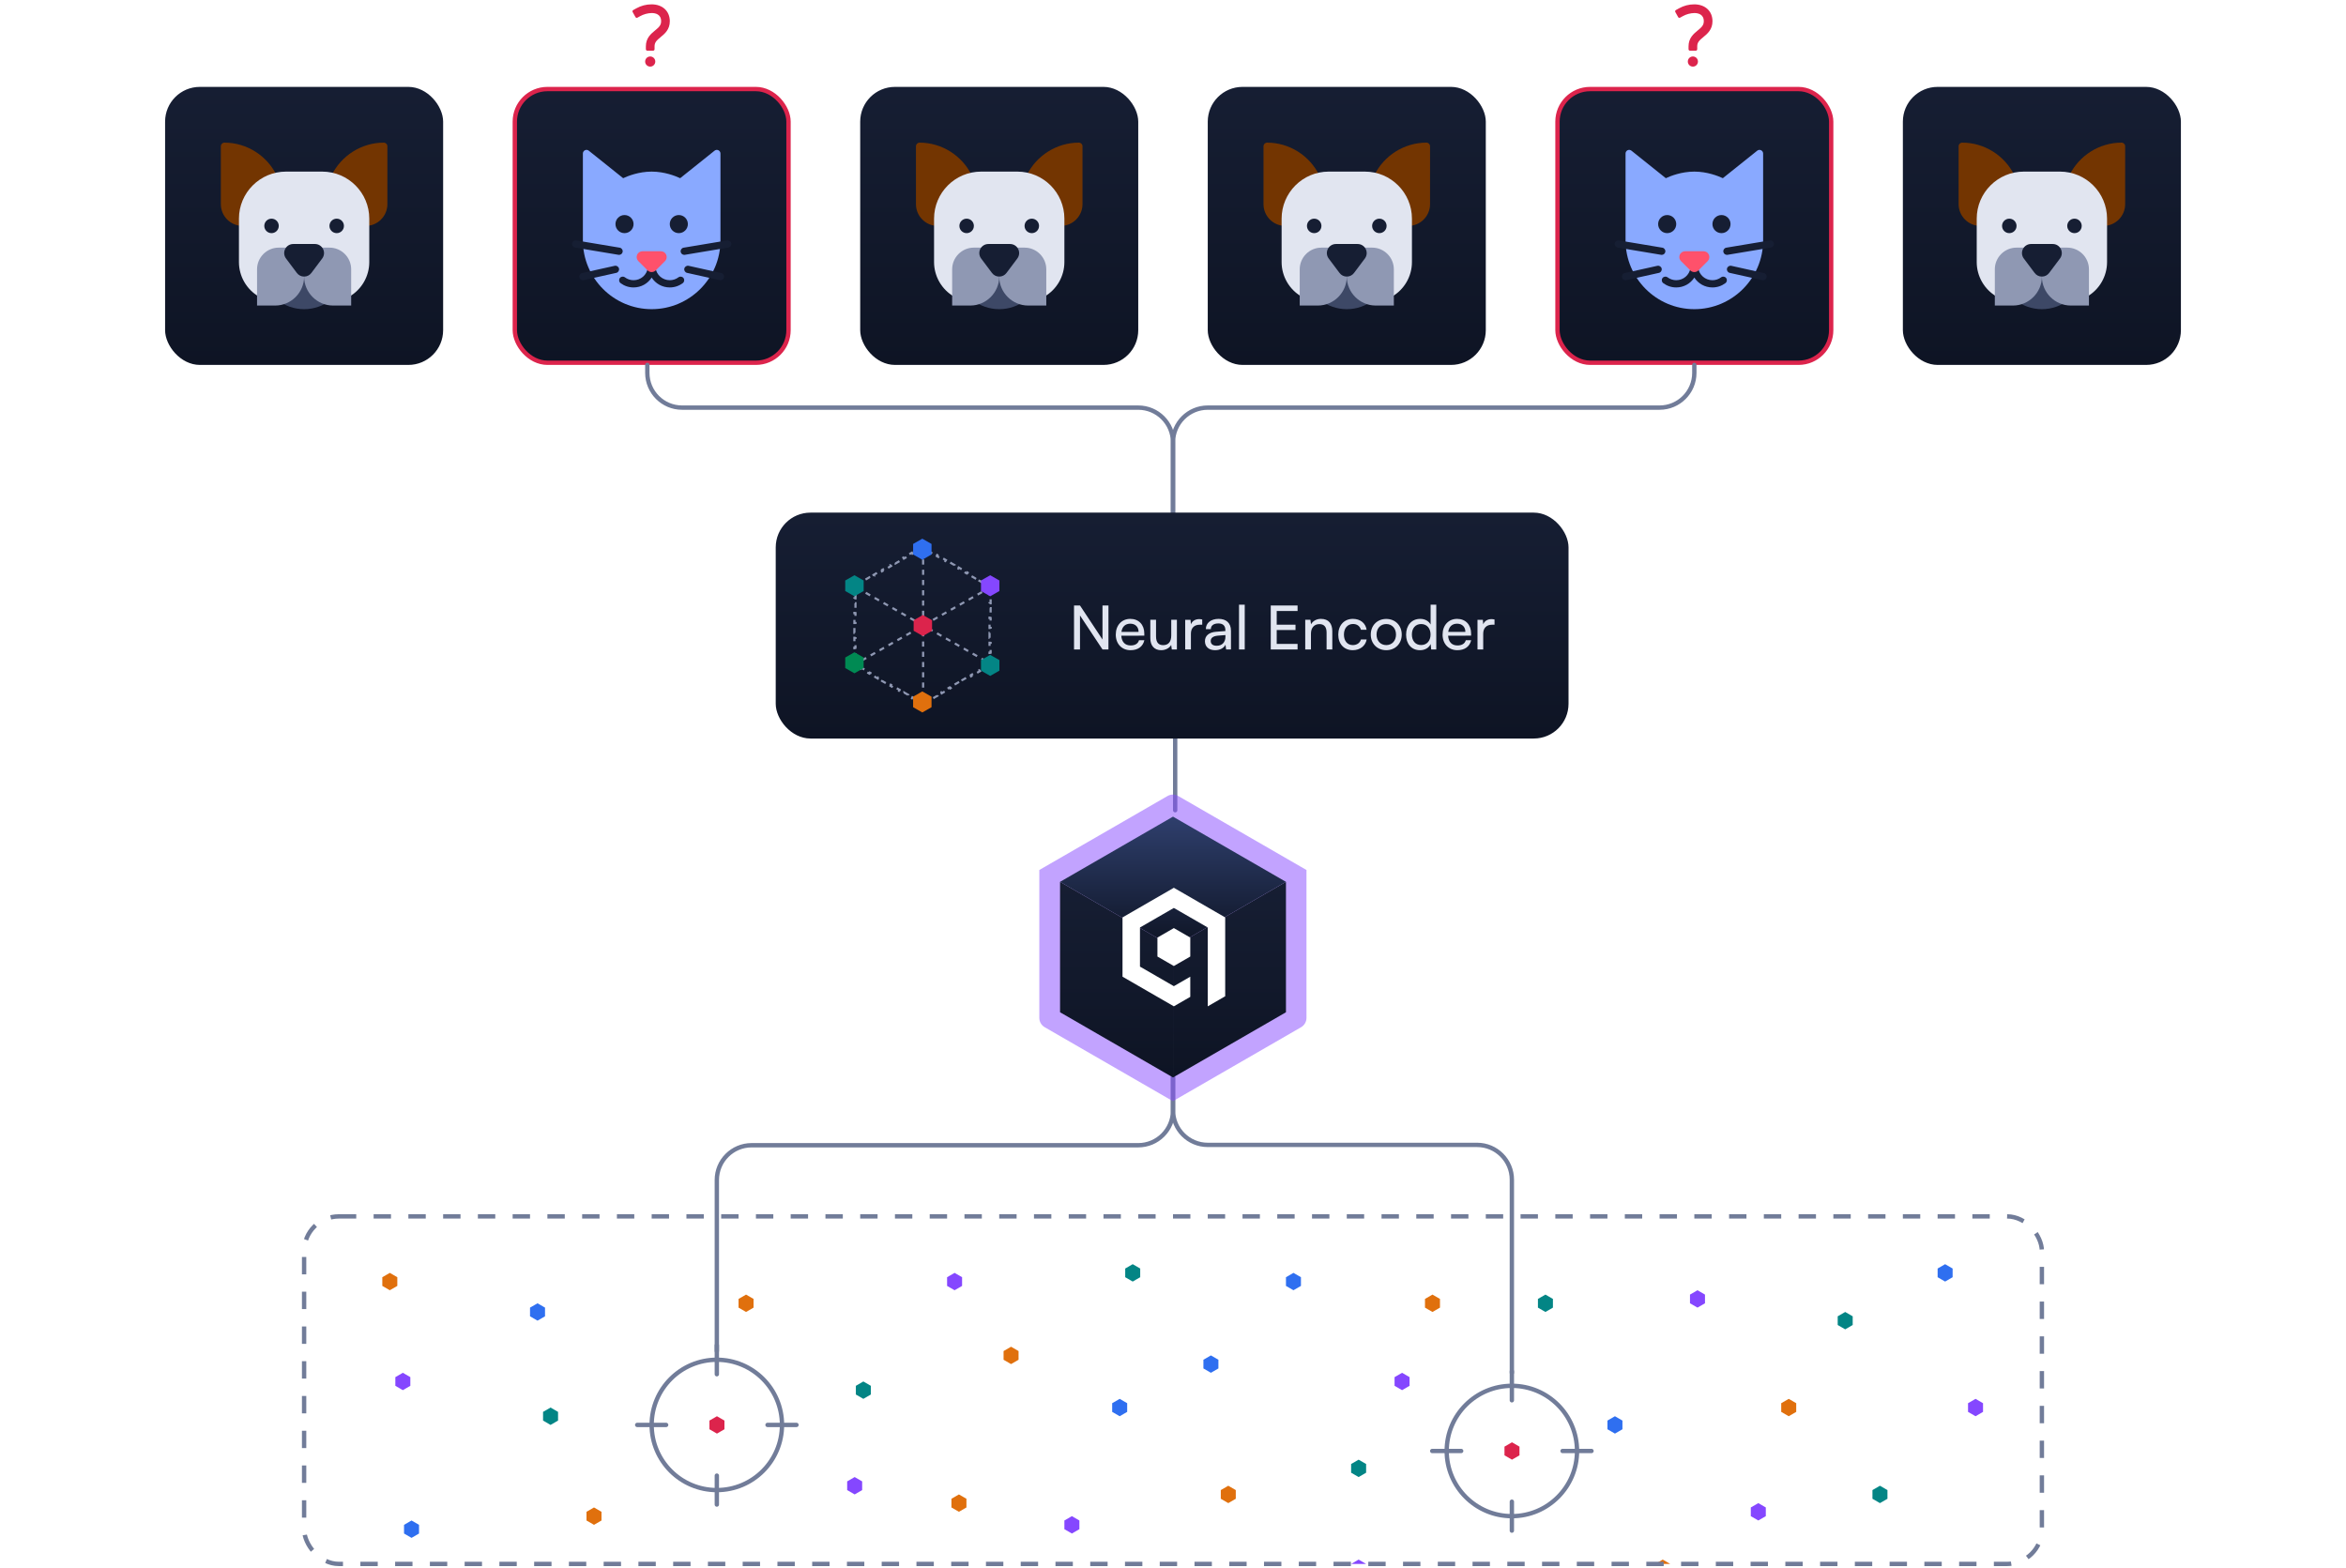 <svg width="540" height="361" viewBox="0 0 540 361" fill="none" xmlns="http://www.w3.org/2000/svg">
<rect x="38" y="20" width="64" height="64" rx="8" fill="url(#paint0_linear_1799_14256)"/>
<g clip-path="url(#clip0_1799_14256)">
<path d="M55.834 52C53.076 52 50.834 49.757 50.834 47V33.667C50.834 33.206 51.207 32.834 51.667 32.834C56.755 32.834 61.474 35.802 63.69 40.397C63.819 40.666 63.795 40.983 63.627 41.229L56.522 51.636C56.367 51.864 56.109 52 55.834 52Z" fill="#733501"/>
<path d="M84.167 52C83.891 52 83.633 51.864 83.478 51.636L76.373 41.229C76.205 40.983 76.181 40.666 76.31 40.397C78.526 35.802 83.245 32.834 88.333 32.834C88.793 32.834 89.167 33.206 89.167 33.667V47C89.167 49.757 86.924 52 84.167 52Z" fill="#733501"/>
<path d="M74.167 39.5H65.833C59.86 39.5 55 44.36 55 50.333V60.333C55 63.594 56.755 66.635 59.579 68.271L59.773 68.383L80.224 68.385L80.418 68.273C83.244 66.638 85 63.595 85 60.333V50.333C85 44.36 80.14 39.5 74.167 39.5Z" fill="#E1E5F0"/>
<path d="M62.5 53.667C63.421 53.667 64.167 52.921 64.167 52C64.167 51.08 63.421 50.334 62.5 50.334C61.58 50.334 60.834 51.08 60.834 52C60.834 52.921 61.58 53.667 62.5 53.667Z" fill="#161E33"/>
<path d="M77.5 53.667C78.421 53.667 79.167 52.921 79.167 52C79.167 51.08 78.421 50.334 77.5 50.334C76.58 50.334 75.834 51.08 75.834 52C75.834 52.921 76.58 53.667 77.5 53.667Z" fill="#161E33"/>
<path d="M60.328 63.667C61.439 67.978 65.342 71.167 70 71.167C74.658 71.167 78.56 67.978 79.672 63.667H60.328Z" fill="#3D4866"/>
<path d="M70 61.444V63.667C70 67.333 67 70.333 63.334 70.333H59.167V62C59.167 59.239 61.406 57 64.167 57H66.25L70 61.444Z" fill="#8F98B3"/>
<path d="M70 61.444V63.667C70 67.333 73 70.333 76.667 70.333H80.833V62C80.833 59.239 78.595 57 75.833 57H73.75L70 61.444Z" fill="#8F98B3"/>
<path d="M74.363 57.319C74.008 56.608 73.294 56.167 72.5 56.167H67.5C66.706 56.167 65.992 56.608 65.637 57.319C65.282 58.028 65.357 58.865 65.834 59.5L68.334 62.834C68.731 63.363 69.338 63.667 70 63.667C70.662 63.667 71.27 63.363 71.667 62.834L74.167 59.5C74.643 58.865 74.719 58.028 74.363 57.319Z" fill="#161E33"/>
</g>
<rect x="118.5" y="20.5" width="63" height="63" rx="7.5" fill="url(#paint1_linear_1799_14256)"/>
<rect x="118.5" y="20.5" width="63" height="63" rx="7.5" stroke="#DC244C"/>
<path d="M150 71.167C141.269 71.167 134.167 64.064 134.167 55.333V35.333C134.167 35.013 134.351 34.722 134.639 34.583C134.926 34.443 135.27 34.483 135.521 34.682L143.439 41.017C144.488 40.526 147.034 39.501 150 39.501C152.967 39.501 155.513 40.526 156.562 41.017L164.479 34.682C164.729 34.483 165.071 34.444 165.362 34.583C165.65 34.722 165.834 35.013 165.834 35.333V55.333C165.834 64.064 158.731 71.167 150 71.167Z" fill="#89A9FF"/>
<path d="M157.327 64.007C157.052 63.638 156.529 63.562 156.161 63.838C155.583 64.272 154.893 64.5 154.167 64.5C152.51 64.5 151.129 63.308 150.885 61.666C150.825 61.263 150.483 60.992 150.088 60.974C150.079 60.972 150.073 60.967 150.063 60.965C150.041 60.962 150.022 60.97 150 60.969C149.978 60.97 149.959 60.962 149.938 60.965C149.928 60.967 149.921 60.972 149.912 60.974C149.518 60.992 149.176 61.263 149.115 61.666C148.87 63.309 147.49 64.5 145.833 64.5C145.108 64.5 144.418 64.272 143.839 63.838C143.47 63.562 142.948 63.638 142.673 64.007C142.398 64.374 142.473 64.897 142.842 65.172C143.71 65.822 144.744 66.166 145.833 66.166C147.581 66.166 149.108 65.273 150 63.895C150.892 65.273 152.419 66.166 154.167 66.166C155.256 66.166 156.29 65.822 157.158 65.172C157.527 64.897 157.603 64.374 157.327 64.007Z" fill="#161E33"/>
<path d="M143.75 53.667C142.601 53.667 141.667 52.733 141.667 51.583C141.667 50.434 142.601 49.5 143.75 49.5C144.899 49.5 145.834 50.434 145.834 51.583C145.834 52.733 144.899 53.667 143.75 53.667Z" fill="#161E33"/>
<path d="M156.25 53.667C155.101 53.667 154.167 52.733 154.167 51.583C154.167 50.434 155.101 49.5 156.25 49.5C157.399 49.5 158.334 50.434 158.334 51.583C158.334 52.733 157.399 53.667 156.25 53.667Z" fill="#161E33"/>
<path d="M150 62.626C149.643 62.626 149.309 62.488 149.058 62.236L146.931 60.109C146.548 59.727 146.434 59.156 146.642 58.656C146.848 58.156 147.332 57.834 147.873 57.834H152.127C152.668 57.834 153.151 58.157 153.358 58.656C153.566 59.157 153.452 59.727 153.069 60.109L150.943 62.236C150.691 62.488 150.357 62.626 150 62.626Z" fill="#FF516B"/>
<path d="M142.501 58.667C142.455 58.667 142.41 58.663 142.364 58.655L132.364 56.988C131.909 56.913 131.603 56.483 131.679 56.03C131.754 55.576 132.184 55.263 132.637 55.345L142.637 57.012C143.091 57.087 143.398 57.517 143.322 57.97C143.254 58.377 142.901 58.667 142.501 58.667Z" fill="#161E33"/>
<path d="M134.166 64.5C133.784 64.5 133.439 64.236 133.353 63.848C133.254 63.398 133.537 62.953 133.986 62.853L141.486 61.187C141.935 61.093 142.38 61.371 142.48 61.82C142.579 62.269 142.296 62.714 141.847 62.814L134.347 64.481C134.286 64.494 134.227 64.5 134.166 64.5Z" fill="#161E33"/>
<path d="M157.499 58.666C157.099 58.666 156.746 58.377 156.679 57.97C156.603 57.517 156.909 57.087 157.364 57.011L167.364 55.345C167.818 55.264 168.247 55.576 168.322 56.03C168.398 56.483 168.091 56.913 167.637 56.988L157.637 58.655C157.59 58.663 157.545 58.666 157.499 58.666Z" fill="#161E33"/>
<path d="M165.834 64.5C165.774 64.5 165.713 64.493 165.653 64.481L158.153 62.814C157.703 62.714 157.42 62.269 157.519 61.82C157.619 61.371 158.068 61.093 158.513 61.187L166.013 62.853C166.463 62.953 166.746 63.398 166.647 63.847C166.56 64.236 166.216 64.5 165.834 64.5Z" fill="#161E33"/>
<rect x="198" y="20" width="64" height="64" rx="8" fill="url(#paint2_linear_1799_14256)"/>
<g clip-path="url(#clip1_1799_14256)">
<path d="M215.833 52C213.076 52 210.833 49.757 210.833 47V33.667C210.833 33.206 211.207 32.834 211.667 32.834C216.755 32.834 221.474 35.802 223.69 40.397C223.819 40.666 223.795 40.983 223.627 41.229L216.522 51.636C216.367 51.864 216.109 52 215.833 52Z" fill="#733501"/>
<path d="M244.167 52C243.891 52 243.634 51.864 243.478 51.636L236.373 41.229C236.205 40.983 236.181 40.666 236.31 40.397C238.526 35.802 243.245 32.834 248.333 32.834C248.793 32.834 249.167 33.206 249.167 33.667V47C249.167 49.757 246.924 52 244.167 52Z" fill="#733501"/>
<path d="M234.167 39.5H225.833C219.86 39.5 215 44.36 215 50.333V60.333C215 63.594 216.755 66.635 219.579 68.271L219.773 68.383L240.224 68.385L240.418 68.273C243.244 66.638 245 63.595 245 60.333V50.333C245 44.36 240.14 39.5 234.167 39.5Z" fill="#E1E5F0"/>
<path d="M222.5 53.667C223.421 53.667 224.167 52.921 224.167 52C224.167 51.08 223.421 50.334 222.5 50.334C221.58 50.334 220.833 51.08 220.833 52C220.833 52.921 221.58 53.667 222.5 53.667Z" fill="#161E33"/>
<path d="M237.5 53.667C238.421 53.667 239.167 52.921 239.167 52C239.167 51.08 238.421 50.334 237.5 50.334C236.58 50.334 235.833 51.08 235.833 52C235.833 52.921 236.58 53.667 237.5 53.667Z" fill="#161E33"/>
<path d="M220.328 63.667C221.439 67.978 225.342 71.167 230 71.167C234.658 71.167 238.56 67.978 239.672 63.667H220.328Z" fill="#3D4866"/>
<path d="M230 61.444V63.667C230 67.333 227 70.333 223.334 70.333H219.167V62C219.167 59.239 221.406 57 224.167 57H226.25L230 61.444Z" fill="#8F98B3"/>
<path d="M230 61.444V63.667C230 67.333 233 70.333 236.667 70.333H240.833V62C240.833 59.239 238.595 57 235.833 57H233.75L230 61.444Z" fill="#8F98B3"/>
<path d="M234.363 57.319C234.008 56.608 233.294 56.167 232.5 56.167H227.5C226.706 56.167 225.992 56.608 225.637 57.319C225.282 58.028 225.357 58.865 225.834 59.5L228.334 62.834C228.731 63.363 229.338 63.667 230 63.667C230.662 63.667 231.27 63.363 231.667 62.834L234.167 59.5C234.643 58.865 234.719 58.028 234.363 57.319Z" fill="#161E33"/>
</g>
<rect x="278" y="20" width="64" height="64" rx="8" fill="url(#paint3_linear_1799_14256)"/>
<g clip-path="url(#clip2_1799_14256)">
<path d="M295.833 52C293.076 52 290.833 49.757 290.833 47V33.667C290.833 33.206 291.207 32.834 291.667 32.834C296.755 32.834 301.474 35.802 303.69 40.397C303.819 40.666 303.795 40.983 303.627 41.229L296.522 51.636C296.367 51.864 296.109 52 295.833 52Z" fill="#733501"/>
<path d="M324.167 52C323.891 52 323.634 51.864 323.478 51.636L316.373 41.229C316.205 40.983 316.181 40.666 316.31 40.397C318.526 35.802 323.245 32.834 328.333 32.834C328.793 32.834 329.167 33.206 329.167 33.667V47C329.167 49.757 326.924 52 324.167 52Z" fill="#733501"/>
<path d="M314.167 39.5H305.833C299.86 39.5 295 44.36 295 50.333V60.333C295 63.594 296.755 66.635 299.579 68.271L299.773 68.383L320.224 68.385L320.418 68.273C323.244 66.638 325 63.595 325 60.333V50.333C325 44.36 320.14 39.5 314.167 39.5Z" fill="#E1E5F0"/>
<path d="M302.5 53.667C303.421 53.667 304.167 52.921 304.167 52C304.167 51.08 303.421 50.334 302.5 50.334C301.58 50.334 300.833 51.08 300.833 52C300.833 52.921 301.58 53.667 302.5 53.667Z" fill="#161E33"/>
<path d="M317.5 53.667C318.421 53.667 319.167 52.921 319.167 52C319.167 51.08 318.421 50.334 317.5 50.334C316.58 50.334 315.833 51.08 315.833 52C315.833 52.921 316.58 53.667 317.5 53.667Z" fill="#161E33"/>
<path d="M300.328 63.667C301.439 67.978 305.342 71.167 310 71.167C314.658 71.167 318.56 67.978 319.672 63.667H300.328Z" fill="#3D4866"/>
<path d="M310 61.444V63.667C310 67.333 307 70.333 303.334 70.333H299.167V62C299.167 59.239 301.406 57 304.167 57H306.25L310 61.444Z" fill="#8F98B3"/>
<path d="M310 61.444V63.667C310 67.333 313 70.333 316.667 70.333H320.833V62C320.833 59.239 318.595 57 315.833 57H313.75L310 61.444Z" fill="#8F98B3"/>
<path d="M314.363 57.319C314.008 56.608 313.294 56.167 312.5 56.167H307.5C306.706 56.167 305.992 56.608 305.637 57.319C305.282 58.028 305.357 58.865 305.834 59.5L308.334 62.834C308.731 63.363 309.338 63.667 310 63.667C310.662 63.667 311.27 63.363 311.667 62.834L314.167 59.5C314.643 58.865 314.719 58.028 314.363 57.319Z" fill="#161E33"/>
</g>
<rect x="358.5" y="20.5" width="63" height="63" rx="7.5" fill="url(#paint4_linear_1799_14256)"/>
<rect x="358.5" y="20.5" width="63" height="63" rx="7.5" stroke="#DC244C"/>
<path d="M390 71.167C381.269 71.167 374.167 64.064 374.167 55.333V35.333C374.167 35.013 374.351 34.722 374.639 34.583C374.926 34.443 375.27 34.483 375.521 34.682L383.439 41.017C384.488 40.526 387.034 39.501 390 39.501C392.967 39.501 395.513 40.526 396.562 41.017L404.479 34.682C404.729 34.483 405.071 34.444 405.362 34.583C405.65 34.722 405.834 35.013 405.834 35.333V55.333C405.834 64.064 398.731 71.167 390 71.167Z" fill="#89A9FF"/>
<path d="M397.327 64.007C397.052 63.638 396.529 63.562 396.161 63.838C395.583 64.272 394.893 64.5 394.167 64.5C392.51 64.5 391.129 63.308 390.885 61.666C390.825 61.263 390.483 60.992 390.088 60.974C390.079 60.972 390.073 60.967 390.063 60.965C390.041 60.962 390.022 60.97 390 60.969C389.978 60.97 389.959 60.962 389.938 60.965C389.928 60.967 389.921 60.972 389.912 60.974C389.518 60.992 389.176 61.263 389.115 61.666C388.87 63.309 387.49 64.5 385.833 64.5C385.108 64.5 384.418 64.272 383.839 63.838C383.47 63.562 382.948 63.638 382.673 64.007C382.398 64.374 382.473 64.897 382.842 65.172C383.71 65.822 384.744 66.166 385.833 66.166C387.581 66.166 389.108 65.273 390 63.895C390.892 65.273 392.419 66.166 394.167 66.166C395.256 66.166 396.29 65.822 397.158 65.172C397.527 64.897 397.603 64.374 397.327 64.007Z" fill="#161E33"/>
<path d="M383.75 53.667C382.601 53.667 381.667 52.733 381.667 51.583C381.667 50.434 382.601 49.5 383.75 49.5C384.899 49.5 385.834 50.434 385.834 51.583C385.834 52.733 384.899 53.667 383.75 53.667Z" fill="#161E33"/>
<path d="M396.25 53.667C395.101 53.667 394.167 52.733 394.167 51.583C394.167 50.434 395.101 49.5 396.25 49.5C397.399 49.5 398.334 50.434 398.334 51.583C398.334 52.733 397.399 53.667 396.25 53.667Z" fill="#161E33"/>
<path d="M390 62.626C389.643 62.626 389.309 62.488 389.058 62.236L386.931 60.109C386.548 59.727 386.434 59.156 386.642 58.656C386.848 58.156 387.332 57.834 387.873 57.834H392.127C392.668 57.834 393.151 58.157 393.358 58.656C393.566 59.157 393.452 59.727 393.069 60.109L390.943 62.236C390.691 62.488 390.357 62.626 390 62.626Z" fill="#FF516B"/>
<path d="M382.501 58.667C382.455 58.667 382.41 58.663 382.364 58.655L372.364 56.988C371.909 56.913 371.603 56.483 371.679 56.03C371.754 55.576 372.184 55.263 372.637 55.345L382.637 57.012C383.091 57.087 383.398 57.517 383.322 57.97C383.254 58.377 382.901 58.667 382.501 58.667Z" fill="#161E33"/>
<path d="M374.166 64.5C373.784 64.5 373.439 64.236 373.353 63.848C373.254 63.398 373.537 62.953 373.986 62.853L381.486 61.187C381.935 61.093 382.38 61.371 382.48 61.82C382.579 62.269 382.296 62.714 381.847 62.814L374.347 64.481C374.286 64.494 374.227 64.5 374.166 64.5Z" fill="#161E33"/>
<path d="M397.499 58.666C397.099 58.666 396.746 58.377 396.679 57.97C396.603 57.517 396.909 57.087 397.364 57.011L407.364 55.345C407.818 55.264 408.247 55.576 408.322 56.03C408.398 56.483 408.091 56.913 407.637 56.988L397.637 58.655C397.59 58.663 397.545 58.666 397.499 58.666Z" fill="#161E33"/>
<path d="M405.834 64.5C405.774 64.5 405.713 64.493 405.653 64.481L398.153 62.814C397.703 62.714 397.42 62.269 397.519 61.82C397.619 61.371 398.068 61.093 398.513 61.187L406.013 62.853C406.463 62.953 406.746 63.398 406.647 63.847C406.56 64.236 406.216 64.5 405.834 64.5Z" fill="#161E33"/>
<rect x="438" y="20" width="64" height="64" rx="8" fill="url(#paint5_linear_1799_14256)"/>
<g clip-path="url(#clip3_1799_14256)">
<path d="M455.833 52C453.076 52 450.833 49.757 450.833 47V33.667C450.833 33.206 451.207 32.834 451.667 32.834C456.755 32.834 461.474 35.802 463.69 40.397C463.819 40.666 463.795 40.983 463.627 41.229L456.522 51.636C456.367 51.864 456.109 52 455.833 52Z" fill="#733501"/>
<path d="M484.167 52C483.891 52 483.634 51.864 483.478 51.636L476.373 41.229C476.205 40.983 476.181 40.666 476.31 40.397C478.526 35.802 483.245 32.834 488.333 32.834C488.793 32.834 489.167 33.206 489.167 33.667V47C489.167 49.757 486.924 52 484.167 52Z" fill="#733501"/>
<path d="M474.167 39.5H465.833C459.86 39.5 455 44.36 455 50.333V60.333C455 63.594 456.755 66.635 459.579 68.271L459.773 68.383L480.224 68.385L480.418 68.273C483.244 66.638 485 63.595 485 60.333V50.333C485 44.36 480.14 39.5 474.167 39.5Z" fill="#E1E5F0"/>
<path d="M462.5 53.667C463.421 53.667 464.167 52.921 464.167 52C464.167 51.08 463.421 50.334 462.5 50.334C461.58 50.334 460.833 51.08 460.833 52C460.833 52.921 461.58 53.667 462.5 53.667Z" fill="#161E33"/>
<path d="M477.5 53.667C478.421 53.667 479.167 52.921 479.167 52C479.167 51.08 478.421 50.334 477.5 50.334C476.58 50.334 475.833 51.08 475.833 52C475.833 52.921 476.58 53.667 477.5 53.667Z" fill="#161E33"/>
<path d="M460.328 63.667C461.439 67.978 465.342 71.167 470 71.167C474.658 71.167 478.56 67.978 479.672 63.667H460.328Z" fill="#3D4866"/>
<path d="M470 61.444V63.667C470 67.333 467 70.333 463.334 70.333H459.167V62C459.167 59.239 461.406 57 464.167 57H466.25L470 61.444Z" fill="#8F98B3"/>
<path d="M470 61.444V63.667C470 67.333 473 70.333 476.667 70.333H480.833V62C480.833 59.239 478.595 57 475.833 57H473.75L470 61.444Z" fill="#8F98B3"/>
<path d="M474.363 57.319C474.008 56.608 473.294 56.167 472.5 56.167H467.5C466.706 56.167 465.992 56.608 465.637 57.319C465.282 58.028 465.357 58.865 465.834 59.5L468.334 62.834C468.731 63.363 469.338 63.667 470 63.667C470.662 63.667 471.27 63.363 471.667 62.834L474.167 59.5C474.643 58.865 474.719 58.028 474.363 57.319Z" fill="#161E33"/>
</g>
<path d="M149.667 15.333C150.311 15.333 150.833 14.811 150.833 14.167C150.833 13.522 150.311 13 149.667 13C149.022 13 148.5 13.522 148.5 14.167C148.5 14.811 149.022 15.333 149.667 15.333Z" fill="#DC244C"/>
<path d="M149.976 1C148.759 1 147.563 1.311 146.499 1.902L145.753 2.316C145.592 2.406 145.535 2.609 145.624 2.77L146.272 3.935C146.361 4.096 146.564 4.154 146.725 4.064L147.308 3.74C148.137 3.279 149.076 3.023 150 3C150.813 3 152.177 3.245 152.177 4.889C152.177 5.816 151.675 6.274 150.786 7.005C149.842 7.782 148.666 8.75 148.666 10.666V11.333C148.666 11.517 148.816 11.666 149 11.666H150.333C150.517 11.666 150.666 11.517 150.666 11.333V10.666C150.666 9.739 151.169 9.281 152.057 8.549C153.002 7.772 154.177 6.805 154.177 4.889C154.177 2.563 152.499 1 149.975 1L149.976 1Z" fill="#DC244C"/>
<path d="M389.667 15.333C390.311 15.333 390.833 14.811 390.833 14.167C390.833 13.522 390.311 13 389.667 13C389.022 13 388.5 13.522 388.5 14.167C388.5 14.811 389.022 15.333 389.667 15.333Z" fill="#DC244C"/>
<path d="M389.976 1C388.759 1 387.563 1.311 386.499 1.902L385.753 2.316C385.592 2.406 385.535 2.609 385.624 2.77L386.272 3.935C386.361 4.096 386.564 4.154 386.725 4.064L387.308 3.74C388.137 3.279 389.076 3.023 390 3C390.813 3 392.177 3.245 392.177 4.889C392.177 5.816 391.675 6.274 390.786 7.005C389.842 7.782 388.666 8.75 388.666 10.666V11.333C388.666 11.517 388.816 11.666 389 11.666H390.333C390.517 11.666 390.666 11.517 390.666 11.333V10.666C390.666 9.739 391.169 9.281 392.057 8.549C393.002 7.772 394.177 6.805 394.177 4.889C394.177 2.563 392.499 1 389.975 1L389.976 1Z" fill="#DC244C"/>
<g clip-path="url(#clip4_1799_14256)">
<path d="M123.726 300L122 301V303L123.726 304L125.452 303V301L123.726 300Z" fill="#2F6FF0"/>
<path d="M126.726 324L125 325V327L126.726 328L128.452 327V325L126.726 324Z" fill="#038585"/>
<path d="M432.726 342L431 343V345L432.726 346L434.452 345V343L432.726 342Z" fill="#038585"/>
<path d="M424.726 302L423 303V305L424.726 306L426.452 305V303L424.726 302Z" fill="#038585"/>
<path d="M198.726 318L197 319V321L198.726 322L200.452 321V319L198.726 318Z" fill="#038585"/>
<path d="M260.726 291L259 292V294L260.726 295L262.452 294V292L260.726 291Z" fill="#038585"/>
<path d="M355.726 298L354 299V301L355.726 302L357.452 301V299L355.726 298Z" fill="#038585"/>
<path d="M312.726 336L311 337V339L312.726 340L314.452 339V337L312.726 336Z" fill="#038585"/>
<path d="M232.726 310L231 311V313L232.726 314L234.452 313V311L232.726 310Z" fill="#E0700D"/>
<path d="M278.726 312L277 313V315L278.726 316L280.452 315V313L278.726 312Z" fill="#2F6FF0"/>
<path d="M257.726 322L256 323V325L257.726 326L259.452 325V323L257.726 322Z" fill="#2F6FF0"/>
<path d="M94.726 350L93 351V353L94.726 354L96.452 353V351L94.726 350Z" fill="#2F6FF0"/>
<path d="M297.726 293L296 294V296L297.726 297L299.452 296V294L297.726 293Z" fill="#2F6FF0"/>
<path d="M447.726 291L446 292V294L447.726 295L449.452 294V292L447.726 291Z" fill="#2F6FF0"/>
<path d="M371.726 326L370 327V329L371.726 330L373.452 329V327L371.726 326Z" fill="#2F6FF0"/>
<path d="M220.726 344L219 345V347L220.726 348L222.452 347V345L220.726 344Z" fill="#E0700D"/>
<path d="M171.726 298L170 299V301L171.726 302L173.452 301V299L171.726 298Z" fill="#E0700D"/>
<path d="M136.726 347L135 348V350L136.726 351L138.452 350V348L136.726 347Z" fill="#E0700D"/>
<path d="M382.726 359L381 360V362L382.726 363L384.452 362V360L382.726 359Z" fill="#E0700D"/>
<path d="M411.726 322L410 323V325L411.726 326L413.452 325V323L411.726 322Z" fill="#E0700D"/>
<path d="M282.726 342L281 343V345L282.726 346L284.452 345V343L282.726 342Z" fill="#E0700D"/>
<path d="M89.726 293L88 294V296L89.726 297L91.452 296V294L89.726 293Z" fill="#E0700D"/>
<path d="M92.726 316L91 317V319L92.726 320L94.452 319V317L92.726 316Z" fill="#8547FF"/>
<path d="M312.726 359L311 360V362L312.726 363L314.452 362V360L312.726 359Z" fill="#8547FF"/>
<path d="M454.726 322L453 323V325L454.726 326L456.452 325V323L454.726 322Z" fill="#8547FF"/>
<path d="M404.726 346L403 347V349L404.726 350L406.452 349V347L404.726 346Z" fill="#8547FF"/>
<path d="M390.726 297L389 298V300L390.726 301L392.452 300V298L390.726 297Z" fill="#8547FF"/>
<path d="M322.726 316L321 317V319L322.726 320L324.452 319V317L322.726 316Z" fill="#8547FF"/>
<path d="M329.726 298L328 299V301L329.726 302L331.452 301V299L329.726 298Z" fill="#E0700D"/>
<path d="M196.726 340L195 341V343L196.726 344L198.452 343V341L196.726 340Z" fill="#8547FF"/>
<path d="M246.726 349L245 350V352L246.726 353L248.452 352V350L246.726 349Z" fill="#8547FF"/>
<path d="M219.726 293L218 294V296L219.726 297L221.452 296V294L219.726 293Z" fill="#8547FF"/>
</g>
<rect x="70" y="280" width="400" height="80" rx="8" stroke="#717C99" stroke-miterlimit="2.613" stroke-linejoin="round" stroke-dasharray="4 4"/>
<path d="M165 343C173.284 343 180 336.284 180 328C180 319.716 173.284 313 165 313C156.716 313 150 319.716 150 328C150 336.284 156.716 343 165 343Z" stroke="#717C99" stroke-linecap="round" stroke-linejoin="round"/>
<path d="M165 309.667V316.333" stroke="#717C99" stroke-linecap="round" stroke-linejoin="round"/>
<path d="M183.333 328H176.667" stroke="#717C99" stroke-linecap="round" stroke-linejoin="round"/>
<path d="M165 346.333V339.667" stroke="#717C99" stroke-linecap="round" stroke-linejoin="round"/>
<path d="M146.667 328H153.333" stroke="#717C99" stroke-linecap="round" stroke-linejoin="round"/>
<path d="M165.026 326L163.3 327V329L165.026 330L166.752 329V327L165.026 326Z" fill="#DC244C"/>
<path d="M348 349C356.284 349 363 342.284 363 334C363 325.716 356.284 319 348 319C339.716 319 333 325.716 333 334C333 342.284 339.716 349 348 349Z" stroke="#717C99" stroke-linecap="round" stroke-linejoin="round"/>
<path d="M348 315.667V322.333" stroke="#717C99" stroke-linecap="round" stroke-linejoin="round"/>
<path d="M366.333 334H359.667" stroke="#717C99" stroke-linecap="round" stroke-linejoin="round"/>
<path d="M348 352.333V345.667" stroke="#717C99" stroke-linecap="round" stroke-linejoin="round"/>
<path d="M329.667 334H336.333" stroke="#717C99" stroke-linecap="round" stroke-linejoin="round"/>
<path d="M348.026 332L346.3 333V335L348.026 336L349.752 335V333L348.026 332Z" fill="#DC244C"/>
<line x1="270.5" y1="164.5" x2="270.5" y2="186.5" stroke="#717C99" stroke-linecap="round" stroke-linejoin="round"/>
<path d="M270 127V101.829C270 97.41 266.418 93.829 262 93.829H157C152.582 93.829 149 90.247 149 85.829V84" stroke="#717C99" stroke-linecap="round" stroke-linejoin="round"/>
<path d="M270 127V101.829C270 97.41 273.582 93.829 278 93.829H382C386.418 93.829 390 90.247 390 85.829V84" stroke="#717C99" stroke-linecap="round" stroke-linejoin="round"/>
<path d="M348 316V271.543C348 267.125 344.418 263.543 340 263.543H278C273.582 263.543 270 259.961 270 255.543V248" stroke="#717C99" stroke-linecap="round" stroke-linejoin="round"/>
<path d="M165 311V271.62C165 267.202 168.582 263.62 173 263.62H262C266.418 263.62 270 260.039 270 255.62V248" stroke="#717C99" stroke-linecap="round" stroke-linejoin="round"/>
<rect x="178.555" y="118" width="182.488" height="52" rx="8" fill="url(#paint6_linear_1799_14256)"/>
<path d="M213.813 126.659L212.833 126.092L212.708 126.308L212.343 126.097L211.978 126.308L211.853 126.092L210.873 126.659L210.998 126.876L210.018 127.443L209.893 127.227L208.913 127.795L209.038 128.011L208.058 128.579L207.933 128.363L206.953 128.93L207.078 129.147L206.098 129.715L205.973 129.498L204.993 130.066L205.118 130.282L204.138 130.85L204.013 130.634L203.033 131.202L203.158 131.418L202.178 131.986L202.053 131.769L201.073 132.337L201.198 132.553L200.218 133.121L200.093 132.905L199.113 133.473L199.238 133.689L198.258 134.257L198.133 134.04L197.153 134.608L197.278 134.825L196.913 135.036V135.46H196.663V136.595H196.913V137.731H196.663V138.867H196.913V140.002H196.663V141.138H196.913V142.273H196.663V143.409H196.913V144.544H196.663V145.68H196.913V146.816H196.663V147.951H196.913V149.087H196.663V150.222H196.913V151.358H196.663V152.493H196.913V152.917L197.278 153.129L197.153 153.345L198.133 153.913L198.258 153.696L199.238 154.264L199.113 154.481L200.093 155.048L200.218 154.832L201.198 155.4L201.073 155.616L202.053 156.184L202.178 155.968L203.158 156.535L203.033 156.752L204.013 157.319L204.138 157.103L205.118 157.671L204.993 157.887L205.973 158.455L206.098 158.239L207.078 158.806L206.953 159.023L207.933 159.591L208.058 159.374L209.038 159.942L208.913 160.158L209.893 160.726L210.018 160.51L210.998 161.078L210.873 161.294L211.853 161.862L211.978 161.645L212.343 161.857L212.708 161.645L212.833 161.862L213.813 161.294L213.688 161.078L214.668 160.51L214.793 160.726L215.773 160.158L215.648 159.942L216.628 159.374L216.753 159.591L217.733 159.023L217.608 158.806L218.588 158.239L218.713 158.455L219.693 157.887L219.568 157.671L220.548 157.103L220.673 157.319L221.653 156.752L221.528 156.535L222.508 155.968L222.633 156.184L223.613 155.616L223.488 155.4L224.468 154.832L224.593 155.048L225.573 154.481L225.448 154.264L226.428 153.696L226.553 153.913L227.533 153.345L227.408 153.129L227.773 152.917V152.493H228.023V151.358H227.773V150.222H228.023V149.087H227.773V147.951H228.023V146.816H227.773V145.68H228.023V144.544H227.773V143.409H228.023V142.273H227.773V141.138H228.023V140.002H227.773V138.867H228.023V137.731H227.773V136.595H228.023V135.46H227.773V135.036L227.408 134.825L227.533 134.608L226.553 134.04L226.428 134.257L225.448 133.689L225.573 133.473L224.593 132.905L224.468 133.121L223.488 132.553L223.613 132.337L222.633 131.769L222.508 131.986L221.528 131.418L221.653 131.202L220.673 130.634L220.548 130.85L219.568 130.282L219.693 130.066L218.713 129.498L218.588 129.715L217.608 129.147L217.733 128.93L216.753 128.363L216.628 128.579L215.648 128.011L215.773 127.795L214.793 127.227L214.668 127.443L213.688 126.876L213.813 126.659Z" stroke="#8F98B3" stroke-width="0.5" stroke-dasharray="1.18 1.18"/>
<line x1="212.483" y1="126.422" x2="212.483" y2="161.549" stroke="#8F98B3" stroke-width="0.5" stroke-dasharray="1.18 1.18"/>
<line x1="197.215" y1="135.29" x2="228.103" y2="152.853" stroke="#8F98B3" stroke-width="0.5" stroke-dasharray="1.18 1.18"/>
<line x1="228.103" y1="135.119" x2="197.215" y2="152.682" stroke="#8F98B3" stroke-width="0.5" stroke-dasharray="1.18 1.18"/>
<path d="M212.299 124L210.179 125.211V127.634L212.299 128.845L214.419 127.634V125.211L212.299 124Z" fill="#2F6FF0"/>
<path d="M227.923 132.413L225.804 133.624V136.047L227.923 137.258L230.043 136.047V133.624L227.923 132.413Z" fill="#8547FF"/>
<path d="M196.674 132.413L194.555 133.624V136.047L196.674 137.258L198.794 136.047V133.624L196.674 132.413Z" fill="#038585"/>
<path d="M196.674 150.141L194.555 151.352V153.775L196.674 154.986L198.794 153.775V151.352L196.674 150.141Z" fill="#008A53"/>
<path d="M212.299 159.155L210.179 160.367V162.789L212.299 164L214.419 162.789V160.367L212.299 159.155Z" fill="#E0700D"/>
<path d="M227.923 150.742L225.804 151.953V154.375L227.923 155.587L230.043 154.375V151.953L227.923 150.742Z" fill="#038585"/>
<path d="M212.421 141.563L210.301 142.775V145.197L212.421 146.409L214.541 145.197V142.775L212.421 141.563Z" fill="#DC244C"/>
<path d="M248.591 149.5H247.219V139.378H248.591L253.771 147.204V139.378H255.143V149.5H253.771L248.591 141.674V149.5ZM260.23 149.668C258.214 149.668 256.828 148.212 256.828 146.084C256.828 143.942 258.186 142.458 260.174 142.458C262.12 142.458 263.394 143.802 263.394 145.832V146.322L258.102 146.336C258.2 147.778 258.956 148.576 260.258 148.576C261.28 148.576 261.952 148.156 262.176 147.372H263.408C263.072 148.842 261.924 149.668 260.23 149.668ZM260.174 143.564C259.026 143.564 258.298 144.25 258.13 145.454H262.078C262.078 144.32 261.336 143.564 260.174 143.564ZM269.596 142.654H270.898V149.5H269.722L269.582 148.464C269.19 149.178 268.28 149.668 267.272 149.668C265.676 149.668 264.78 148.59 264.78 146.91V142.654H266.096V146.476C266.096 147.946 266.726 148.506 267.734 148.506C268.938 148.506 269.596 147.736 269.596 146.266V142.654ZM276.727 142.598V143.802H276.139C274.893 143.802 274.123 144.558 274.123 145.874V149.5H272.807V142.668H274.039L274.123 143.704C274.403 142.99 275.089 142.514 276.027 142.514C276.265 142.514 276.461 142.542 276.727 142.598ZM279.69 149.668C278.22 149.668 277.352 148.842 277.352 147.596C277.352 146.336 278.29 145.552 279.9 145.426L282.056 145.258V145.062C282.056 143.914 281.37 143.508 280.446 143.508C279.34 143.508 278.71 143.998 278.71 144.824H277.562C277.562 143.396 278.738 142.458 280.502 142.458C282.196 142.458 283.344 143.354 283.344 145.202V149.5H282.224L282.084 148.394C281.734 149.178 280.796 149.668 279.69 149.668ZM280.068 148.646C281.314 148.646 282.07 147.834 282.07 146.546V146.182L280.32 146.322C279.158 146.434 278.682 146.882 278.682 147.554C278.682 148.282 279.214 148.646 280.068 148.646ZM286.511 149.5H285.195V139.196H286.511V149.5ZM298.674 149.5H292.5V139.378H298.674V140.638H293.872V143.802H298.198V145.02H293.872V148.226H298.674V149.5ZM301.754 149.5H300.438V142.654H301.628L301.768 143.704C302.202 142.92 303.07 142.458 304.036 142.458C305.842 142.458 306.668 143.564 306.668 145.314V149.5H305.352V145.608C305.352 144.222 304.708 143.662 303.7 143.662C302.468 143.662 301.754 144.544 301.754 145.874V149.5ZM308.043 146.084C308.043 143.942 309.401 142.458 311.403 142.458C313.125 142.458 314.329 143.438 314.567 144.964H313.251C313.027 144.096 312.327 143.634 311.445 143.634C310.199 143.634 309.345 144.586 309.345 146.07C309.345 147.54 310.143 148.492 311.389 148.492C312.327 148.492 313.027 148.002 313.265 147.19H314.581C314.315 148.674 313.041 149.668 311.389 149.668C309.373 149.668 308.043 148.24 308.043 146.084ZM315.522 146.07C315.522 143.956 317.034 142.472 319.092 142.472C321.136 142.472 322.648 143.956 322.648 146.07C322.648 148.184 321.136 149.668 319.092 149.668C317.034 149.668 315.522 148.184 315.522 146.07ZM316.852 146.07C316.852 147.498 317.762 148.492 319.092 148.492C320.408 148.492 321.332 147.498 321.332 146.07C321.332 144.642 320.408 143.648 319.092 143.648C317.762 143.648 316.852 144.642 316.852 146.07ZM326.848 149.668C324.86 149.668 323.656 148.184 323.656 146.098C323.656 143.998 324.874 142.458 326.904 142.458C327.954 142.458 328.836 142.92 329.298 143.76V139.196H330.6V149.5H329.424L329.312 148.254C328.864 149.192 327.94 149.668 326.848 149.668ZM327.114 148.478C328.458 148.478 329.284 147.484 329.284 146.056C329.284 144.656 328.458 143.648 327.114 143.648C325.77 143.648 324.986 144.656 324.986 146.056C324.986 147.47 325.77 148.478 327.114 148.478ZM335.453 149.668C333.437 149.668 332.051 148.212 332.051 146.084C332.051 143.942 333.409 142.458 335.397 142.458C337.343 142.458 338.617 143.802 338.617 145.832V146.322L333.325 146.336C333.423 147.778 334.179 148.576 335.481 148.576C336.503 148.576 337.175 148.156 337.399 147.372H338.631C338.295 148.842 337.147 149.668 335.453 149.668ZM335.397 143.564C334.249 143.564 333.521 144.25 333.353 145.454H337.301C337.301 144.32 336.559 143.564 335.397 143.564ZM344.007 142.598V143.802H343.419C342.173 143.802 341.403 144.558 341.403 145.874V149.5H340.087V142.668H341.319L341.403 143.704C341.683 142.99 342.369 142.514 343.307 142.514C343.545 142.514 343.741 142.542 344.007 142.598Z" fill="#E1E5F0"/>
<g opacity="0.5" filter="url(#filter0_f_1799_14256)">
<path fill-rule="evenodd" clip-rule="evenodd" d="M300.72 200.261C300.719 200.261 300.718 200.261 300.717 200.26L271.217 183.24C270.447 182.796 269.499 182.796 268.729 183.24L239.229 200.261C239.229 200.261 239.229 200.261 239.229 200.261C239.229 200.261 239.229 200.261 239.229 200.261V200.261V234.301C239.229 235.19 239.703 236.013 240.474 236.457L269.971 253.477C269.973 253.478 269.975 253.478 269.976 253.478C269.978 253.478 269.98 253.478 269.981 253.477L299.479 236.457C300.249 236.013 300.724 235.19 300.724 234.301V200.265C300.724 200.263 300.722 200.261 300.72 200.261Z" fill="#8547FF"/>
</g>
<path fill-rule="evenodd" clip-rule="evenodd" d="M296.002 202.99L270.002 218L270.004 248.02L296.002 233.01V202.99Z" fill="url(#paint7_linear_1799_14256)"/>
<path fill-rule="evenodd" clip-rule="evenodd" d="M244.002 202.99L270.002 218L270 248.02L244.002 233.01V202.99Z" fill="url(#paint8_linear_1799_14256)"/>
<path fill-rule="evenodd" clip-rule="evenodd" d="M295.998 202.99L270.003 218L244.002 202.99L270 187.98L295.998 202.99Z" fill="url(#paint9_linear_1799_14256)"/>
<g clip-path="url(#clip5_1799_14256)">
<path fill-rule="evenodd" clip-rule="evenodd" d="M282.012 211.178L282.013 211.177L276.104 207.766L270.196 204.354L264.287 207.766L258.379 211.177L258.379 211.178V224.823L264.287 228.234L270.196 231.645V231.646L273.977 229.465L273.977 229.464L273.977 229.464V224.823L270.196 227.006L266.296 224.755L262.398 222.504V213.498L266.296 211.247L270.196 208.996L274.095 211.247L277.995 213.498V231.646L277.995 231.645L277.995 231.647L282.014 229.327V211.178L282.012 211.178ZM270.196 222.366L273.977 220.183V215.819L270.196 213.636L266.416 215.819V220.183L270.196 222.366Z" fill="white"/>
</g>
<defs>
<filter id="filter0_f_1799_14256" x="191.229" y="134.907" width="157.496" height="166.572" filterUnits="userSpaceOnUse" color-interpolation-filters="sRGB">
<feFlood flood-opacity="0" result="BackgroundImageFix"/>
<feBlend mode="normal" in="SourceGraphic" in2="BackgroundImageFix" result="shape"/>
<feGaussianBlur stdDeviation="24" result="effect1_foregroundBlur_1799_14256"/>
</filter>
<linearGradient id="paint0_linear_1799_14256" x1="70" y1="20" x2="70" y2="84" gradientUnits="userSpaceOnUse">
<stop stop-color="#161E33"/>
<stop offset="1" stop-color="#0E1424"/>
</linearGradient>
<linearGradient id="paint1_linear_1799_14256" x1="150" y1="20" x2="150" y2="84" gradientUnits="userSpaceOnUse">
<stop stop-color="#161E33"/>
<stop offset="1" stop-color="#0E1424"/>
</linearGradient>
<linearGradient id="paint2_linear_1799_14256" x1="230" y1="20" x2="230" y2="84" gradientUnits="userSpaceOnUse">
<stop stop-color="#161E33"/>
<stop offset="1" stop-color="#0E1424"/>
</linearGradient>
<linearGradient id="paint3_linear_1799_14256" x1="310" y1="20" x2="310" y2="84" gradientUnits="userSpaceOnUse">
<stop stop-color="#161E33"/>
<stop offset="1" stop-color="#0E1424"/>
</linearGradient>
<linearGradient id="paint4_linear_1799_14256" x1="390" y1="20" x2="390" y2="84" gradientUnits="userSpaceOnUse">
<stop stop-color="#161E33"/>
<stop offset="1" stop-color="#0E1424"/>
</linearGradient>
<linearGradient id="paint5_linear_1799_14256" x1="470" y1="20" x2="470" y2="84" gradientUnits="userSpaceOnUse">
<stop stop-color="#161E33"/>
<stop offset="1" stop-color="#0E1424"/>
</linearGradient>
<linearGradient id="paint6_linear_1799_14256" x1="269.799" y1="118" x2="269.799" y2="170" gradientUnits="userSpaceOnUse">
<stop stop-color="#161E33"/>
<stop offset="1" stop-color="#0E1424"/>
</linearGradient>
<linearGradient id="paint7_linear_1799_14256" x1="283.002" y1="202.99" x2="283.002" y2="248.02" gradientUnits="userSpaceOnUse">
<stop stop-color="#161E33"/>
<stop offset="1" stop-color="#0E1424"/>
</linearGradient>
<linearGradient id="paint8_linear_1799_14256" x1="257.002" y1="202.99" x2="257.002" y2="248.02" gradientUnits="userSpaceOnUse">
<stop stop-color="#161E33"/>
<stop offset="1" stop-color="#0E1424"/>
</linearGradient>
<linearGradient id="paint9_linear_1799_14256" x1="270" y1="187.98" x2="270" y2="218" gradientUnits="userSpaceOnUse">
<stop stop-color="#2F3F6D"/>
<stop offset="0.355" stop-color="#233053"/>
<stop offset="1" stop-color="#0E1424"/>
</linearGradient>
<clipPath id="clip0_1799_14256">
<rect width="40" height="40" fill="white" transform="translate(50 32)"/>
</clipPath>
<clipPath id="clip1_1799_14256">
<rect width="40" height="40" fill="white" transform="translate(210 32)"/>
</clipPath>
<clipPath id="clip2_1799_14256">
<rect width="40" height="40" fill="white" transform="translate(290 32)"/>
</clipPath>
<clipPath id="clip3_1799_14256">
<rect width="40" height="40" fill="white" transform="translate(450 32)"/>
</clipPath>
<clipPath id="clip4_1799_14256">
<rect x="70" y="280" width="400" height="80" rx="8" fill="white"/>
</clipPath>
<clipPath id="clip5_1799_14256">
<rect width="23.538" height="27.291" fill="white" transform="translate(258.379 204.354)"/>
</clipPath>
</defs>
</svg>
